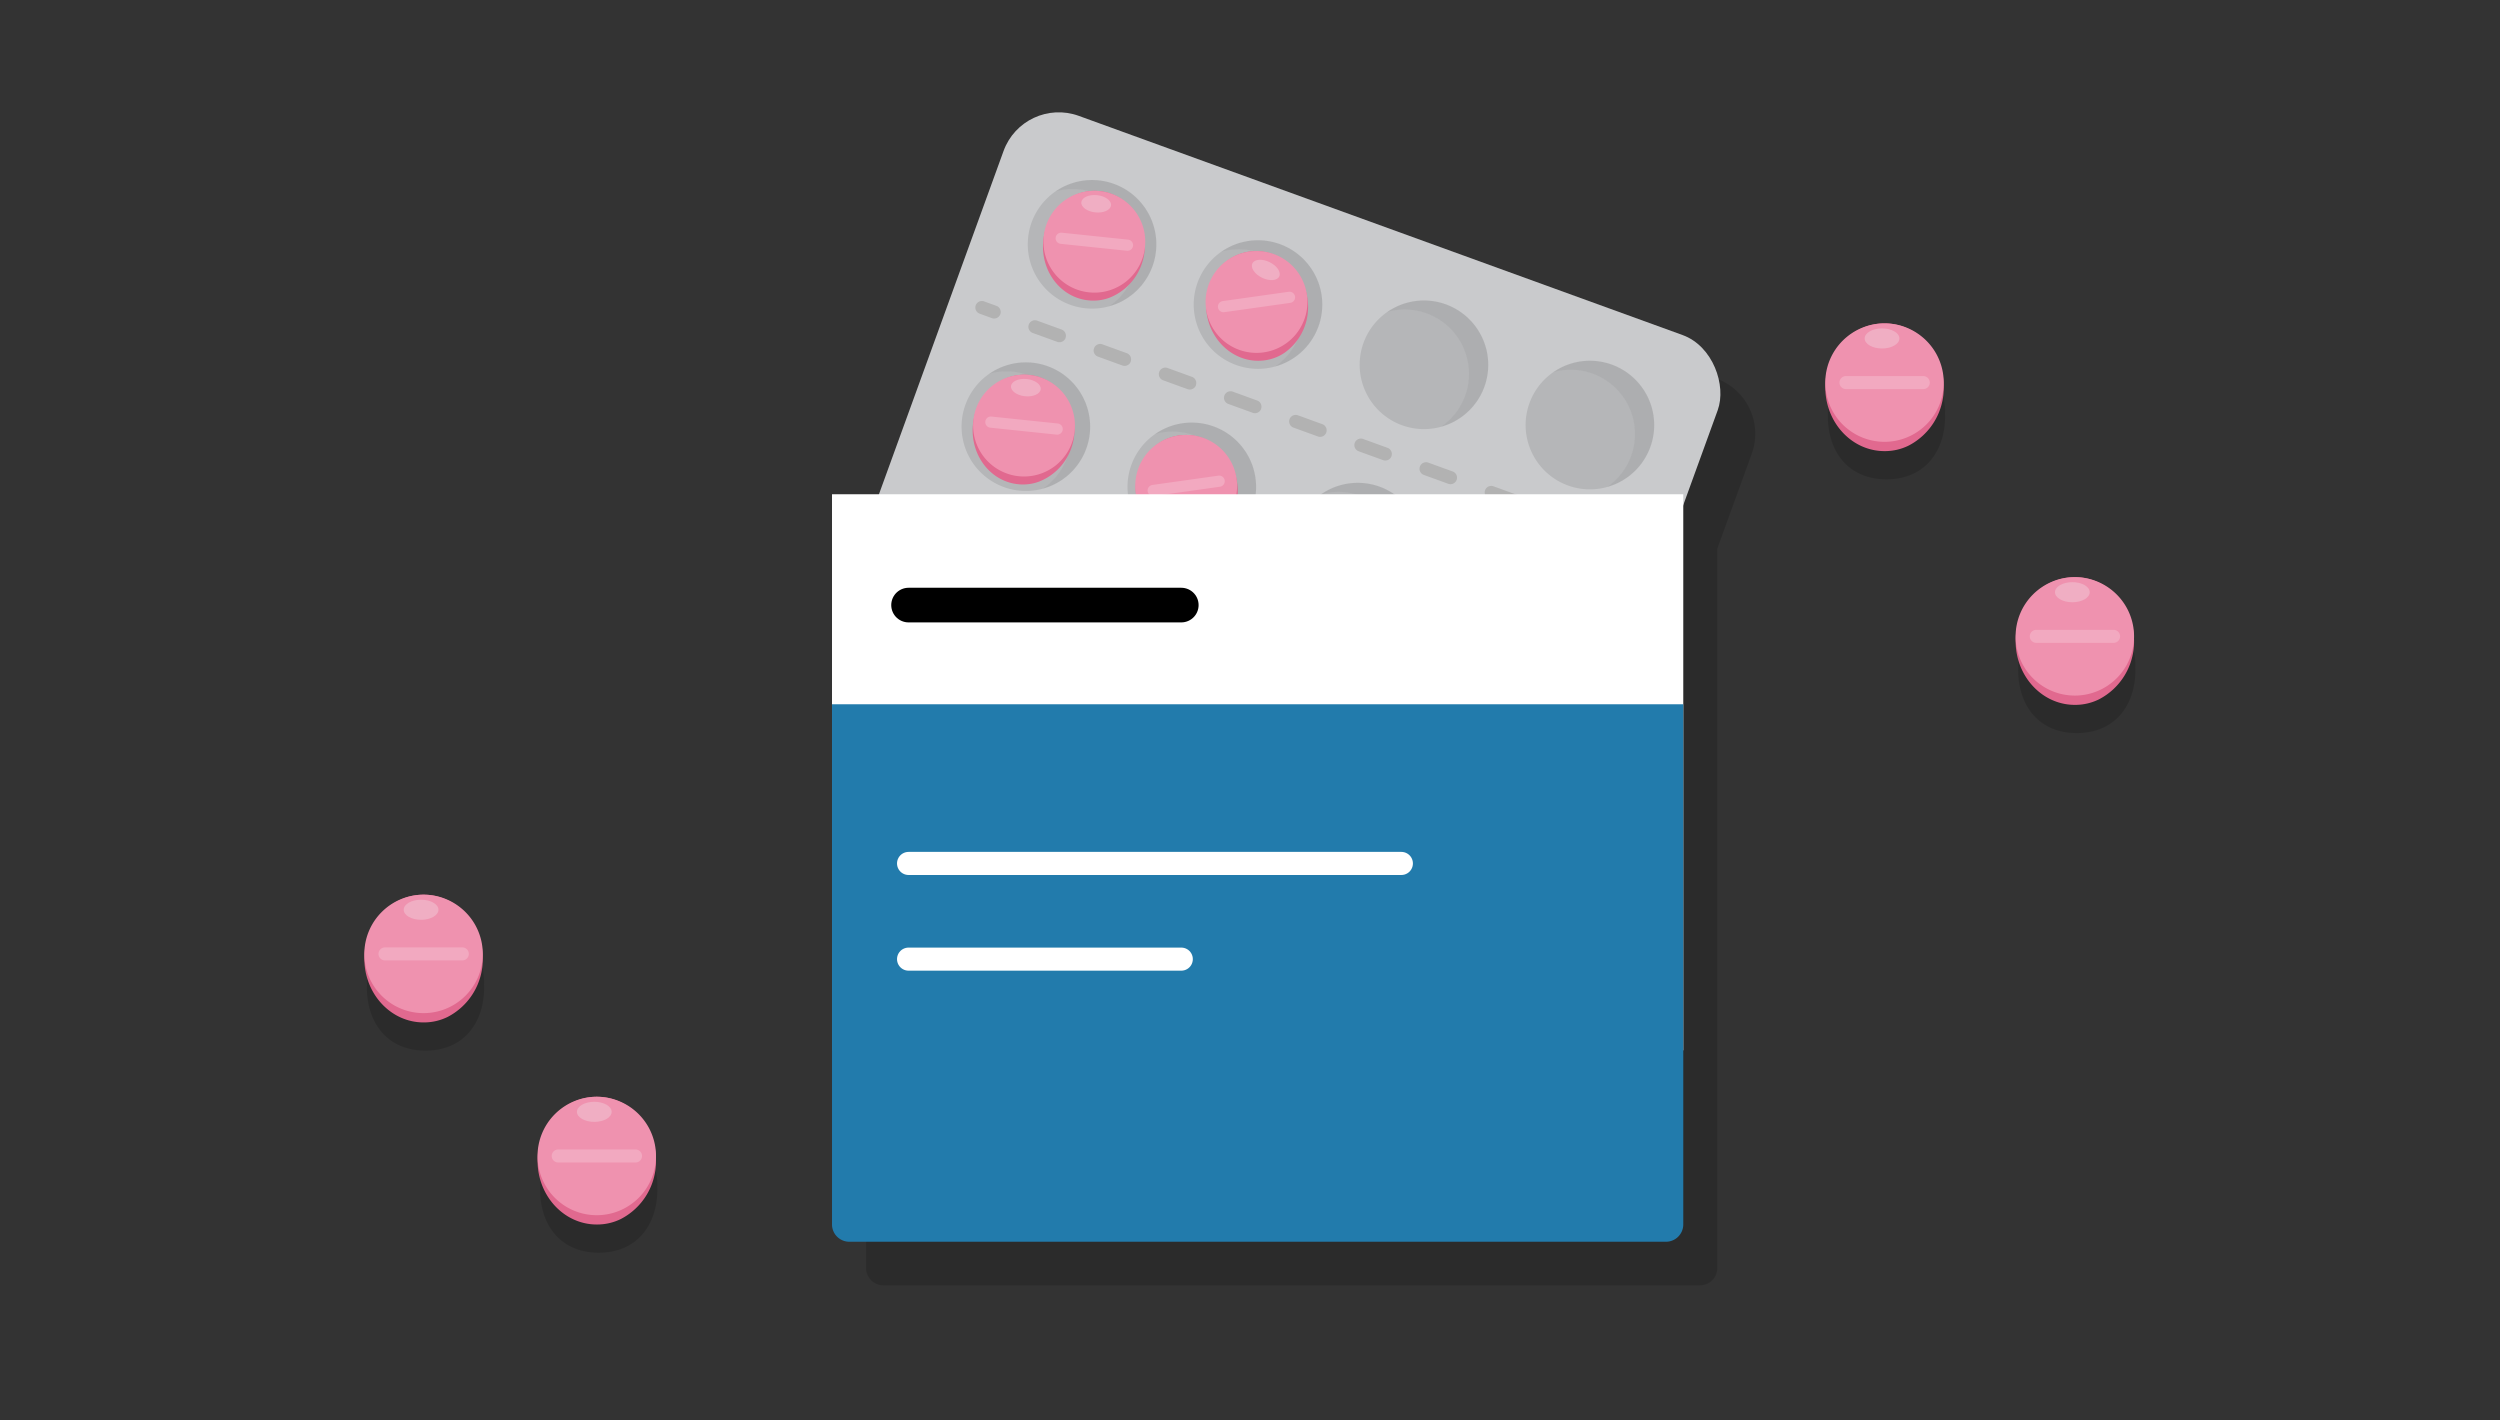 <svg xmlns="http://www.w3.org/2000/svg" width="433" height="246" viewBox="0 0 433 246">
  <rect x="0" y="0" width="433" height="246" fill="#333333" stroke="none"/>
  <g id="Group_966" data-name="Group 966" transform="translate(-98 -1555)">
    <g id="Group_918" data-name="Group 918">
      <g id="Group_630" data-name="Group 630" transform="translate(414.141 1611.009)">
        <path id="Path_754" data-name="Path 754" d="M480.392,433.927a10.158,10.158,0,0,0-10.158,10.158c0,.129.015.255.019.384s-.019.274-.019.414c0,6.051,3.457,10.955,10.158,10.955s10.158-4.9,10.158-10.955c0-.14-.015-.276-.02-.414s.02-.254.02-.384A10.158,10.158,0,0,0,480.392,433.927Z" transform="translate(-469.797 -428.827)" opacity="0.15"/>
        <g id="Group_629" data-name="Group 629" transform="translate(0)">
          <path id="Path_751" data-name="Path 751" d="M10.257,0c5.665,0,10.257,4.953,10.257,11.062a11.251,11.251,0,0,1-6.1,10.116,9.279,9.279,0,0,1-4.157.946C4.592,22.125,0,17.172,0,11.062S4.592,0,10.257,0Z" fill="#e1698f"/>
          <path id="Path_752" data-name="Path 752" d="M10.257,0A10.257,10.257,0,1,1,0,10.257,10.257,10.257,0,0,1,10.257,0Z" fill="#ef92af"/>
          <path id="Path_64" data-name="Path 64" d="M489.45,443.4a1.132,1.132,0,0,0-1.128-1.128H474.9a1.128,1.128,0,0,0,0,2.256h13.425A1.131,1.131,0,0,0,489.45,443.4Z" transform="translate(-471.352 -432.497)" fill="#ef92af"/>
          <path id="Path_65" data-name="Path 65" d="M489.45,442.248a1.131,1.131,0,0,0-1.128-1.128H474.9a1.128,1.128,0,0,0,0,2.255h13.425A1.131,1.131,0,0,0,489.45,442.248Z" transform="translate(-471.352 -431.991)" fill="#fff" opacity="0.208"/>
          <path id="Path_66" data-name="Path 66" d="M487.644,428.116c0,.961-1.346,1.74-3.007,1.74s-3.008-.779-3.008-1.74,1.347-1.74,3.008-1.74S487.644,427.155,487.644,428.116Z" transform="translate(-474.809 -425.506)" fill="#f0aec3"/>
        </g>
      </g>
      <g id="Group_632" data-name="Group 632" transform="translate(447.104 1654.96)">
        <path id="Path_754-2" data-name="Path 754" d="M480.392,433.927a10.158,10.158,0,0,0-10.158,10.158c0,.129.015.255.019.384s-.019.274-.019.414c0,6.051,3.457,10.955,10.158,10.955s10.158-4.9,10.158-10.955c0-.14-.015-.276-.02-.414s.02-.254.02-.384A10.158,10.158,0,0,0,480.392,433.927Z" transform="translate(-469.797 -428.827)" opacity="0.15"/>
        <g id="Group_629-2" data-name="Group 629" transform="translate(0 0)">
          <path id="Path_751-2" data-name="Path 751" d="M10.257,0c5.665,0,10.257,4.953,10.257,11.062a11.251,11.251,0,0,1-6.1,10.116,9.279,9.279,0,0,1-4.157.946C4.592,22.125,0,17.172,0,11.062S4.592,0,10.257,0Z" fill="#e1698f"/>
          <path id="Path_752-2" data-name="Path 752" d="M10.257,0A10.257,10.257,0,1,1,0,10.257,10.257,10.257,0,0,1,10.257,0Z" fill="#ef92af"/>
          <path id="Path_64-2" data-name="Path 64" d="M489.45,443.4a1.132,1.132,0,0,0-1.128-1.128H474.9a1.128,1.128,0,0,0,0,2.256h13.425A1.131,1.131,0,0,0,489.45,443.4Z" transform="translate(-471.352 -432.497)" fill="#ef92af"/>
          <path id="Path_65-2" data-name="Path 65" d="M489.45,442.248a1.131,1.131,0,0,0-1.128-1.128H474.9a1.128,1.128,0,0,0,0,2.255h13.425A1.131,1.131,0,0,0,489.45,442.248Z" transform="translate(-471.352 -431.991)" fill="#fff" opacity="0.208"/>
          <path id="Path_66-2" data-name="Path 66" d="M487.644,428.116c0,.961-1.346,1.74-3.007,1.74s-3.008-.779-3.008-1.74,1.347-1.74,3.008-1.74S487.644,427.155,487.644,428.116Z" transform="translate(-474.809 -425.506)" fill="#f0aec3"/>
        </g>
      </g>
      <g id="Group_915" data-name="Group 915" transform="translate(161.104 1709.96)">
        <path id="Path_754-3" data-name="Path 754" d="M480.392,433.927a10.158,10.158,0,0,0-10.158,10.158c0,.129.015.255.019.384s-.019.274-.019.414c0,6.051,3.457,10.955,10.158,10.955s10.158-4.9,10.158-10.955c0-.14-.015-.276-.02-.414s.02-.254.02-.384A10.158,10.158,0,0,0,480.392,433.927Z" transform="translate(-469.797 -428.827)" opacity="0.15"/>
        <g id="Group_629-3" data-name="Group 629" transform="translate(0 0)">
          <path id="Path_751-3" data-name="Path 751" d="M10.257,0c5.665,0,10.257,4.953,10.257,11.062a11.251,11.251,0,0,1-6.1,10.116,9.279,9.279,0,0,1-4.157.946C4.592,22.125,0,17.172,0,11.062S4.592,0,10.257,0Z" fill="#e1698f"/>
          <path id="Path_752-3" data-name="Path 752" d="M10.257,0A10.257,10.257,0,1,1,0,10.257,10.257,10.257,0,0,1,10.257,0Z" fill="#ef92af"/>
          <path id="Path_64-3" data-name="Path 64" d="M489.45,443.4a1.132,1.132,0,0,0-1.128-1.128H474.9a1.128,1.128,0,0,0,0,2.256h13.425A1.131,1.131,0,0,0,489.45,443.4Z" transform="translate(-471.352 -432.497)" fill="#ef92af"/>
          <path id="Path_65-3" data-name="Path 65" d="M489.45,442.248a1.131,1.131,0,0,0-1.128-1.128H474.9a1.128,1.128,0,0,0,0,2.255h13.425A1.131,1.131,0,0,0,489.45,442.248Z" transform="translate(-471.352 -431.991)" fill="#fff" opacity="0.208"/>
          <path id="Path_66-3" data-name="Path 66" d="M487.644,428.116c0,.961-1.346,1.74-3.007,1.74s-3.008-.779-3.008-1.74,1.347-1.74,3.008-1.74S487.644,427.155,487.644,428.116Z" transform="translate(-474.809 -425.506)" fill="#f0aec3"/>
        </g>
      </g>
      <g id="Group_916" data-name="Group 916" transform="translate(191.104 1744.96)">
        <path id="Path_754-4" data-name="Path 754" d="M480.392,433.927a10.158,10.158,0,0,0-10.158,10.158c0,.129.015.255.019.384s-.019.274-.019.414c0,6.051,3.457,10.955,10.158,10.955s10.158-4.9,10.158-10.955c0-.14-.015-.276-.02-.414s.02-.254.02-.384A10.158,10.158,0,0,0,480.392,433.927Z" transform="translate(-469.797 -428.827)" opacity="0.15"/>
        <g id="Group_629-4" data-name="Group 629" transform="translate(0 0)">
          <path id="Path_751-4" data-name="Path 751" d="M10.257,0c5.665,0,10.257,4.953,10.257,11.062a11.251,11.251,0,0,1-6.1,10.116,9.279,9.279,0,0,1-4.157.946C4.592,22.125,0,17.172,0,11.062S4.592,0,10.257,0Z" fill="#e1698f"/>
          <path id="Path_752-4" data-name="Path 752" d="M10.257,0A10.257,10.257,0,1,1,0,10.257,10.257,10.257,0,0,1,10.257,0Z" fill="#ef92af"/>
          <path id="Path_64-4" data-name="Path 64" d="M489.45,443.4a1.132,1.132,0,0,0-1.128-1.128H474.9a1.128,1.128,0,0,0,0,2.256h13.425A1.131,1.131,0,0,0,489.45,443.4Z" transform="translate(-471.352 -432.497)" fill="#ef92af"/>
          <path id="Path_65-4" data-name="Path 65" d="M489.45,442.248a1.131,1.131,0,0,0-1.128-1.128H474.9a1.128,1.128,0,0,0,0,2.255h13.425A1.131,1.131,0,0,0,489.45,442.248Z" transform="translate(-471.352 -431.991)" fill="#fff" opacity="0.208"/>
          <path id="Path_66-4" data-name="Path 66" d="M487.644,428.116c0,.961-1.346,1.74-3.007,1.74s-3.008-.779-3.008-1.74,1.347-1.74,3.008-1.74S487.644,427.155,487.644,428.116Z" transform="translate(-474.809 -425.506)" fill="#f0aec3"/>
        </g>
      </g>
      <path id="Path_1054" data-name="Path 1054" d="M527.315,1147.935l-104.578-37.963a10.166,10.166,0,0,0-13.025,6.087l-21.582,59.452H380v126.466a3,3,0,0,0,3,3H524.439a3,3,0,0,0,3-3V1177.386l5.963-16.426A10.167,10.167,0,0,0,527.315,1147.935Z" transform="translate(-132 472.641)" opacity="0.15"/>
      <g id="Group_621" data-name="Group 621" transform="translate(241.822 1579.773)">
        <g id="Group_619" data-name="Group 619" transform="translate(0)">
          <g id="Group_917" data-name="Group 917" transform="matrix(0.899, 0.438, -0.438, 0.899, 39.484, -20.535)">
            <g id="Group_618" data-name="Group 618" transform="matrix(0.995, -0.105, 0.105, 0.995, 0, 13.747)">
              <rect id="Rectangle_130" data-name="Rectangle 130" width="131.516" height="88.915" rx="10.161" transform="translate(0 0)" fill="#c9cacc"/>
              <g id="Group_616" data-name="Group 616" transform="translate(8.785 8.991)">
                <g id="Group_608" data-name="Group 608" transform="translate(0 33.58)">
                  <path id="Path_731" data-name="Path 731" d="M19,3.265a10.607,10.607,0,0,1,1.2,1.418A11.127,11.127,0,0,1,4.685,20.2a11.266,11.266,0,0,1-2.629-2.629A11.127,11.127,0,0,1,17.573,2.056,10.742,10.742,0,0,1,19,3.265Z" transform="translate(0 0)" opacity="0.1"/>
                  <path id="Path_732" data-name="Path 732" d="M1.188,3.256A11.13,11.13,0,0,0,0,4.667a11.138,11.138,0,0,1,12.9-.012,11.259,11.259,0,0,1,2.628,2.628,11.109,11.109,0,0,1-.012,12.9,11.1,11.1,0,0,0,2.611-15.5,10.6,10.6,0,0,0-1.2-1.418A10.733,10.733,0,0,0,15.5,2.056,11.132,11.132,0,0,0,1.188,3.256Z" transform="translate(2.069 0)" fill="#1d1d1b" opacity="0.05"/>
                </g>
                <g id="Group_609" data-name="Group 609" transform="translate(0 0)">
                  <path id="Path_733" data-name="Path 733" d="M19,3.265a10.7,10.7,0,0,1,1.2,1.418A11.127,11.127,0,0,1,4.685,20.2,10.716,10.716,0,0,1,3.265,19a10.881,10.881,0,0,1-1.209-1.429A11.127,11.127,0,0,1,17.573,2.056,10.737,10.737,0,0,1,19,3.265Z" opacity="0.1"/>
                  <path id="Path_734" data-name="Path 734" d="M1.188,3.256A11.048,11.048,0,0,0,0,4.669a11.136,11.136,0,0,1,12.9-.013,10.969,10.969,0,0,1,1.427,1.209,10.73,10.73,0,0,1,1.2,1.42,11.106,11.106,0,0,1-.012,12.9A11.241,11.241,0,0,0,16.931,19a11.113,11.113,0,0,0,1.2-14.317A11.261,11.261,0,0,0,15.5,2.056,11.133,11.133,0,0,0,1.188,3.256Z" transform="translate(2.069 0)" fill="#1d1d1b" opacity="0.05"/>
                </g>
                <g id="Group_610" data-name="Group 610" transform="translate(30.561 33.58)">
                  <path id="Path_735" data-name="Path 735" d="M19,3.265a10.63,10.63,0,0,1,1.2,1.418A11.128,11.128,0,0,1,4.684,20.2,10.612,10.612,0,0,1,3.265,19a10.544,10.544,0,0,1-1.209-1.427A11.126,11.126,0,0,1,17.572,2.056,10.554,10.554,0,0,1,19,3.265Z" transform="translate(0 0)" opacity="0.1"/>
                  <path id="Path_736" data-name="Path 736" d="M1.188,3.256A11.38,11.38,0,0,0,0,4.667a11.138,11.138,0,0,1,12.9-.012,11.3,11.3,0,0,1,2.629,2.628,11.109,11.109,0,0,1-.012,12.9,11.1,11.1,0,0,0,2.611-15.5,10.619,10.619,0,0,0-1.2-1.418A10.549,10.549,0,0,0,15.5,2.056,11.133,11.133,0,0,0,1.188,3.256Z" transform="translate(2.068 0)" fill="#1d1d1b" opacity="0.05"/>
                </g>
                <g id="Group_611" data-name="Group 611" transform="translate(30.561 0)">
                  <path id="Path_737" data-name="Path 737" d="M19,3.265a10.725,10.725,0,0,1,1.2,1.418A11.128,11.128,0,0,1,4.684,20.2a11.224,11.224,0,0,1-2.628-2.629A11.126,11.126,0,0,1,17.572,2.056,10.549,10.549,0,0,1,19,3.265Z" transform="translate(0 0)" opacity="0.1"/>
                  <path id="Path_738" data-name="Path 738" d="M1.188,3.256A11.294,11.294,0,0,0,0,4.669a11.136,11.136,0,0,1,12.9-.013,10.87,10.87,0,0,1,1.427,1.209,10.634,10.634,0,0,1,1.2,1.42,11.106,11.106,0,0,1-.012,12.9A11.233,11.233,0,0,0,16.931,19a11.113,11.113,0,0,0,1.2-14.317,10.715,10.715,0,0,0-1.2-1.418A10.544,10.544,0,0,0,15.5,2.056,11.133,11.133,0,0,0,1.188,3.256Z" transform="translate(2.068 0)" fill="#1d1d1b" opacity="0.05"/>
                </g>
                <g id="Group_612" data-name="Group 612" transform="translate(61.122 33.58)">
                  <path id="Path_739" data-name="Path 739" d="M19,3.265a10.607,10.607,0,0,1,1.2,1.418A11.127,11.127,0,0,1,4.685,20.2,10.607,10.607,0,0,1,3.266,19a10.66,10.66,0,0,1-1.211-1.427A11.127,11.127,0,0,1,17.573,2.056,10.742,10.742,0,0,1,19,3.265Z" transform="translate(0 0)" opacity="0.1"/>
                  <path id="Path_740" data-name="Path 740" d="M1.188,3.256A11.13,11.13,0,0,0,0,4.667a11.138,11.138,0,0,1,12.9-.012,10.737,10.737,0,0,1,1.427,1.209,10.7,10.7,0,0,1,1.2,1.418,11.109,11.109,0,0,1-.012,12.9,11.1,11.1,0,0,0,2.611-15.5,10.6,10.6,0,0,0-1.2-1.418A10.742,10.742,0,0,0,15.5,2.056,11.132,11.132,0,0,0,1.188,3.256Z" transform="translate(2.069 0)" fill="#1d1d1b" opacity="0.05"/>
                </g>
                <g id="Group_613" data-name="Group 613" transform="translate(61.122 0)">
                  <path id="Path_741" data-name="Path 741" d="M19,3.265a10.7,10.7,0,0,1,1.2,1.418A11.127,11.127,0,0,1,4.685,20.2,10.6,10.6,0,0,1,3.266,19a10.767,10.767,0,0,1-1.211-1.429A11.127,11.127,0,0,1,17.573,2.056,10.737,10.737,0,0,1,19,3.265Z" transform="translate(0 0)" opacity="0.1"/>
                  <path id="Path_742" data-name="Path 742" d="M1.188,3.256A11.048,11.048,0,0,0,0,4.669a11.136,11.136,0,0,1,12.9-.013,10.959,10.959,0,0,1,1.427,1.209,10.613,10.613,0,0,1,1.2,1.42,11.106,11.106,0,0,1-.012,12.9A11.241,11.241,0,0,0,16.931,19a11.111,11.111,0,0,0,1.2-14.317A11.261,11.261,0,0,0,15.5,2.056,11.132,11.132,0,0,0,1.188,3.256Z" transform="translate(2.069 0)" fill="#1d1d1b" opacity="0.05"/>
                </g>
                <g id="Group_614" data-name="Group 614" transform="translate(91.683 33.58)">
                  <path id="Path_743" data-name="Path 743" d="M19,3.265a10.613,10.613,0,0,1,1.2,1.418A11.128,11.128,0,0,1,4.684,20.2,10.707,10.707,0,0,1,3.265,19a10.549,10.549,0,0,1-1.209-1.427A11.126,11.126,0,0,1,17.571,2.056,10.654,10.654,0,0,1,19,3.265Z" transform="translate(0 0)" opacity="0.1"/>
                  <path id="Path_744" data-name="Path 744" d="M1.188,3.256A11.4,11.4,0,0,0,0,4.667a11.14,11.14,0,0,1,12.906-.012,10.632,10.632,0,0,1,1.426,1.209,10.714,10.714,0,0,1,1.2,1.418,11.108,11.108,0,0,1-.012,12.9,11.1,11.1,0,0,0,2.611-15.5,10.613,10.613,0,0,0-1.2-1.418A10.655,10.655,0,0,0,15.5,2.056,11.133,11.133,0,0,0,1.188,3.256Z" transform="translate(2.068 0)" fill="#1d1d1b" opacity="0.05"/>
                </g>
                <g id="Group_615" data-name="Group 615" transform="translate(91.683 0)">
                  <path id="Path_745" data-name="Path 745" d="M19,3.265a10.709,10.709,0,0,1,1.2,1.418A11.127,11.127,0,0,1,4.684,20.2a11.224,11.224,0,0,1-2.628-2.629A11.126,11.126,0,0,1,17.571,2.056,10.649,10.649,0,0,1,19,3.265Z" transform="translate(0 0)" opacity="0.098"/>
                  <path id="Path_746" data-name="Path 746" d="M1.188,3.256A11.312,11.312,0,0,0,0,4.669a11.138,11.138,0,0,1,12.906-.013,10.85,10.85,0,0,1,1.426,1.209,10.628,10.628,0,0,1,1.2,1.42,11.106,11.106,0,0,1-.012,12.9A11.237,11.237,0,0,0,16.932,19a11.113,11.113,0,0,0,1.2-14.317A11.227,11.227,0,0,0,15.5,2.056,11.133,11.133,0,0,0,1.188,3.256Z" transform="translate(2.068 0)" fill="#1d1d1b" opacity="0.05"/>
                </g>
              </g>
              <g id="Group_617" data-name="Group 617" transform="translate(4.589 35.78)">
                <path id="Path_747" data-name="Path 747" d="M4.527,1.132A1.132,1.132,0,0,1,3.4,2.264H1.132A1.132,1.132,0,0,1,1.132,0H3.4A1.132,1.132,0,0,1,4.527,1.132Z" transform="translate(0 0)" fill="#b2b2b2"/>
                <path id="Path_748" data-name="Path 748" d="M102.8,1.132a1.132,1.132,0,0,1-1.132,1.132h-4.5A1.132,1.132,0,0,1,97.17,0h4.5A1.132,1.132,0,0,1,102.8,1.132Zm-12,0a1.132,1.132,0,0,1-1.132,1.132h-4.5a1.132,1.132,0,0,1,0-2.264h4.5A1.132,1.132,0,0,1,90.8,1.132Zm-12.006,0a1.132,1.132,0,0,1-1.132,1.132h-4.5A1.132,1.132,0,1,1,73.16,0h4.5A1.132,1.132,0,0,1,78.794,1.132Zm-12,0a1.133,1.133,0,0,1-1.132,1.132h-4.5a1.132,1.132,0,0,1,0-2.264h4.5A1.133,1.133,0,0,1,66.789,1.132Zm-12.006,0a1.132,1.132,0,0,1-1.132,1.132h-4.5A1.132,1.132,0,0,1,49.15,0h4.5A1.132,1.132,0,0,1,54.784,1.132Zm-12,0a1.131,1.131,0,0,1-1.132,1.132h-4.5a1.132,1.132,0,1,1,0-2.264h4.5A1.131,1.131,0,0,1,42.78,1.132Zm-12,0a1.133,1.133,0,0,1-1.133,1.132h-4.5a1.132,1.132,0,0,1,0-2.264h4.5A1.133,1.133,0,0,1,30.775,1.132Zm-12.006,0a1.132,1.132,0,0,1-1.132,1.132h-4.5a1.132,1.132,0,1,1,0-2.264h4.5A1.132,1.132,0,0,1,18.77,1.132Zm-12,0A1.133,1.133,0,0,1,5.634,2.264h-4.5A1.132,1.132,0,0,1,1.132,0h4.5A1.133,1.133,0,0,1,6.766,1.132Z" transform="translate(9.767 0)" fill="#b2b2b2"/>
                <path id="Path_749" data-name="Path 749" d="M4.527,1.132A1.132,1.132,0,0,1,3.4,2.264H1.132A1.132,1.132,0,0,1,1.132,0H3.4A1.132,1.132,0,0,1,4.527,1.132Z" transform="translate(117.811 0)" fill="#b2b2b2"/>
              </g>
            </g>
            <g id="Group_631" data-name="Group 631" transform="translate(10.786 15.935)">
              <g id="Group_40" data-name="Group 40" transform="translate(0 0)">
                <g id="Group_623" data-name="Group 623" transform="translate(96.618 32.273)">
                  <path id="Path_751-5" data-name="Path 751" d="M8.817,0c4.87,0,8.817,4.258,8.817,9.51a9.672,9.672,0,0,1-5.244,8.7,7.976,7.976,0,0,1-3.573.813C3.948,19.019,0,14.762,0,9.51S3.948,0,8.817,0Z" fill="#e1698f"/>
                  <path id="Path_752-5" data-name="Path 752" d="M8.817,0A8.817,8.817,0,1,1,0,8.817,8.817,8.817,0,0,1,8.817,0Z" fill="#ef92af"/>
                  <path id="Path_64-5" data-name="Path 64" d="M487.249,443.24a.973.973,0,0,0-.969-.97H474.738a.97.97,0,0,0,0,1.939h11.541A.972.972,0,0,0,487.249,443.24Z" transform="translate(-471.691 -433.869)" fill="#ef92af"/>
                  <path id="Path_65-5" data-name="Path 65" d="M487.249,442.089a.972.972,0,0,0-.969-.969H474.738a.969.969,0,0,0,0,1.939h11.541A.972.972,0,0,0,487.249,442.089Z" transform="translate(-471.691 -433.272)" fill="#fff" opacity="0.208"/>
                  <path id="Path_66-5" data-name="Path 66" d="M486.8,427.872c0,.826-1.157,1.5-2.585,1.5s-2.585-.669-2.585-1.5,1.158-1.5,2.585-1.5S486.8,427.046,486.8,427.872Z" transform="translate(-475.766 -425.628)" fill="#f0aec3"/>
                </g>
                <g id="Group_628" data-name="Group 628" transform="translate(65.652 34.271)">
                  <path id="Path_751-6" data-name="Path 751" d="M8.817,0c4.87,0,8.817,4.258,8.817,9.51a9.672,9.672,0,0,1-5.244,8.7,7.976,7.976,0,0,1-3.573.813C3.948,19.019,0,14.762,0,9.51S3.948,0,8.817,0Z" fill="#e1698f"/>
                  <path id="Path_752-6" data-name="Path 752" d="M8.817,0A8.817,8.817,0,1,1,0,8.817,8.817,8.817,0,0,1,8.817,0Z" fill="#ef92af"/>
                  <path id="Path_64-6" data-name="Path 64" d="M487.249,443.24a.973.973,0,0,0-.969-.97H474.738a.97.97,0,0,0,0,1.939h11.541A.972.972,0,0,0,487.249,443.24Z" transform="translate(-471.691 -433.869)" fill="#ef92af"/>
                  <path id="Path_65-6" data-name="Path 65" d="M487.249,442.089a.972.972,0,0,0-.969-.969H474.738a.969.969,0,0,0,0,1.939h11.541A.972.972,0,0,0,487.249,442.089Z" transform="translate(-471.691 -433.272)" fill="#fff" opacity="0.208"/>
                  <path id="Path_66-6" data-name="Path 66" d="M486.8,427.872c0,.826-1.157,1.5-2.585,1.5s-2.585-.669-2.585-1.5,1.158-1.5,2.585-1.5S486.8,427.046,486.8,427.872Z" transform="translate(-475.766 -425.628)" fill="#f0aec3"/>
                </g>
                <g id="Group_625" data-name="Group 625" transform="translate(0 9.891) rotate(-20)">
                  <path id="Path_751-7" data-name="Path 751" d="M8.817,0c4.87,0,8.817,4.258,8.817,9.51a9.672,9.672,0,0,1-5.244,8.7,7.976,7.976,0,0,1-3.573.813C3.948,19.019,0,14.762,0,9.51S3.948,0,8.817,0Z" transform="translate(0 0)" fill="#e1698f"/>
                  <path id="Path_752-7" data-name="Path 752" d="M8.817,0A8.817,8.817,0,1,1,0,8.817,8.817,8.817,0,0,1,8.817,0Z" transform="translate(0 0)" fill="#ef92af"/>
                  <path id="Path_64-7" data-name="Path 64" d="M13.48.97A.973.973,0,0,0,12.51,0H.969a.97.97,0,0,0,0,1.939H12.51A.972.972,0,0,0,13.48.97Z" transform="translate(2.078 8.401)" fill="#ef92af"/>
                  <path id="Path_65-7" data-name="Path 65" d="M13.48.969A.972.972,0,0,0,12.51,0H.969a.969.969,0,0,0,0,1.939H12.51A.972.972,0,0,0,13.48.969Z" transform="translate(2.078 7.848)" fill="#fff" opacity="0.208"/>
                  <path id="Path_66-7" data-name="Path 66" d="M5.17,1.5c0,.826-1.157,1.5-2.585,1.5S0,2.322,0,1.5,1.158,0,2.585,0,5.17.67,5.17,1.5Z" transform="translate(5.863 0.748)" fill="#f0aec3"/>
                </g>
                <g id="Group_627" data-name="Group 627" transform="translate(2.997 43.853) rotate(-20)">
                  <path id="Path_751-8" data-name="Path 751" d="M8.817,0c4.87,0,8.817,4.258,8.817,9.51a9.672,9.672,0,0,1-5.244,8.7,7.976,7.976,0,0,1-3.573.813C3.948,19.019,0,14.762,0,9.51S3.948,0,8.817,0Z" transform="translate(0 0)" fill="#e1698f"/>
                  <path id="Path_752-8" data-name="Path 752" d="M8.817,0A8.817,8.817,0,1,1,0,8.817,8.817,8.817,0,0,1,8.817,0Z" transform="translate(0 0)" fill="#ef92af"/>
                  <path id="Path_64-8" data-name="Path 64" d="M13.48.97A.973.973,0,0,0,12.51,0H.969a.97.97,0,0,0,0,1.939H12.51A.972.972,0,0,0,13.48.97Z" transform="translate(2.078 8.401)" fill="#ef92af"/>
                  <path id="Path_65-8" data-name="Path 65" d="M13.48.969A.972.972,0,0,0,12.51,0H.969a.969.969,0,0,0,0,1.939H12.51A.972.972,0,0,0,13.48.969Z" transform="translate(2.078 7.848)" fill="#fff" opacity="0.208"/>
                  <path id="Path_66-8" data-name="Path 66" d="M5.17,1.5c0,.826-1.157,1.5-2.585,1.5S0,2.322,0,1.5,1.158,0,2.585,0,5.17.67,5.17,1.5Z" transform="translate(5.863 0.748)" fill="#f0aec3"/>
                </g>
                <g id="Group_624" data-name="Group 624" transform="translate(28.878 9.861) rotate(-34)">
                  <path id="Path_751-9" data-name="Path 751" d="M8.817,0c4.87,0,8.817,4.258,8.817,9.51a9.672,9.672,0,0,1-5.244,8.7,7.976,7.976,0,0,1-3.573.813C3.948,19.019,0,14.762,0,9.51S3.948,0,8.817,0Z" transform="translate(0 0)" fill="#e1698f"/>
                  <path id="Path_752-9" data-name="Path 752" d="M8.817,0A8.817,8.817,0,1,1,0,8.817,8.817,8.817,0,0,1,8.817,0Z" transform="translate(0 0)" fill="#ef92af"/>
                  <path id="Path_64-9" data-name="Path 64" d="M13.48.97A.973.973,0,0,0,12.51,0H.969a.97.97,0,0,0,0,1.939H12.51A.972.972,0,0,0,13.48.97Z" transform="translate(2.078 8.401)" fill="#ef92af"/>
                  <path id="Path_65-9" data-name="Path 65" d="M13.48.969A.972.972,0,0,0,12.51,0H.969a.969.969,0,0,0,0,1.939H12.51A.972.972,0,0,0,13.48.969Z" transform="translate(2.078 7.848)" fill="#fff" opacity="0.208"/>
                </g>
                <g id="Group_626" data-name="Group 626" transform="translate(31.874 43.824) rotate(-34)">
                  <path id="Path_751-10" data-name="Path 751" d="M8.817,0c4.87,0,8.817,4.258,8.817,9.51a9.672,9.672,0,0,1-5.244,8.7,7.976,7.976,0,0,1-3.573.813C3.948,19.019,0,14.762,0,9.51S3.948,0,8.817,0Z" transform="translate(0 0)" fill="#e1698f"/>
                  <path id="Path_752-10" data-name="Path 752" d="M8.817,0A8.817,8.817,0,1,1,0,8.817,8.817,8.817,0,0,1,8.817,0Z" transform="translate(0 0)" fill="#ef92af"/>
                  <path id="Path_64-10" data-name="Path 64" d="M13.48.97A.973.973,0,0,0,12.51,0H.969a.97.97,0,0,0,0,1.939H12.51A.972.972,0,0,0,13.48.97Z" transform="translate(2.078 8.401)" fill="#ef92af"/>
                  <path id="Path_65-10" data-name="Path 65" d="M13.48.969A.972.972,0,0,0,12.51,0H.969a.969.969,0,0,0,0,1.939H12.51A.972.972,0,0,0,13.48.969Z" transform="translate(2.078 7.848)" fill="#fff" opacity="0.208"/>
                </g>
              </g>
              <path id="Path_753" data-name="Path 753" d="M486.8,427.872c0,.826-1.157,1.5-2.585,1.5s-2.585-.669-2.585-1.5,1.158-1.5,2.585-1.5S486.8,427.046,486.8,427.872Z" transform="translate(-444.077 -421.325)" fill="#f0aec3"/>
            </g>
          </g>
          <path id="Path_750" data-name="Path 750" d="M0,0H147.439V96.319H0Z" transform="translate(0.282 60.832)" fill="#fff"/>
          <path id="Rectangle_134" data-name="Rectangle 134" d="M0,0H147.439a0,0,0,0,1,0,0V90.094a3,3,0,0,1-3,3H3a3,3,0,0,1-3-3V0A0,0,0,0,1,0,0Z" transform="translate(0.282 97.204)" fill="#227bac"/>
        </g>
        <line id="Line_85" data-name="Line 85" x2="47.234" transform="translate(13.541 80.027)" fill="none" stroke="#000" stroke-linecap="round" stroke-linejoin="round" stroke-width="6"/>
        <line id="Line_86" data-name="Line 86" x2="85.353" transform="translate(13.541 124.775)" fill="none" stroke="#fff" stroke-linecap="round" stroke-linejoin="round" stroke-width="4"/>
        <line id="Line_87" data-name="Line 87" x2="47.234" transform="translate(13.541 141.348)" fill="none" stroke="#fff" stroke-linecap="round" stroke-linejoin="round" stroke-width="4"/>
      </g>
    </g>
    <rect id="Rectangle_240" data-name="Rectangle 240" width="433" height="246" transform="translate(98 1555)" fill="red" opacity="0"/>
  </g>
</svg>
